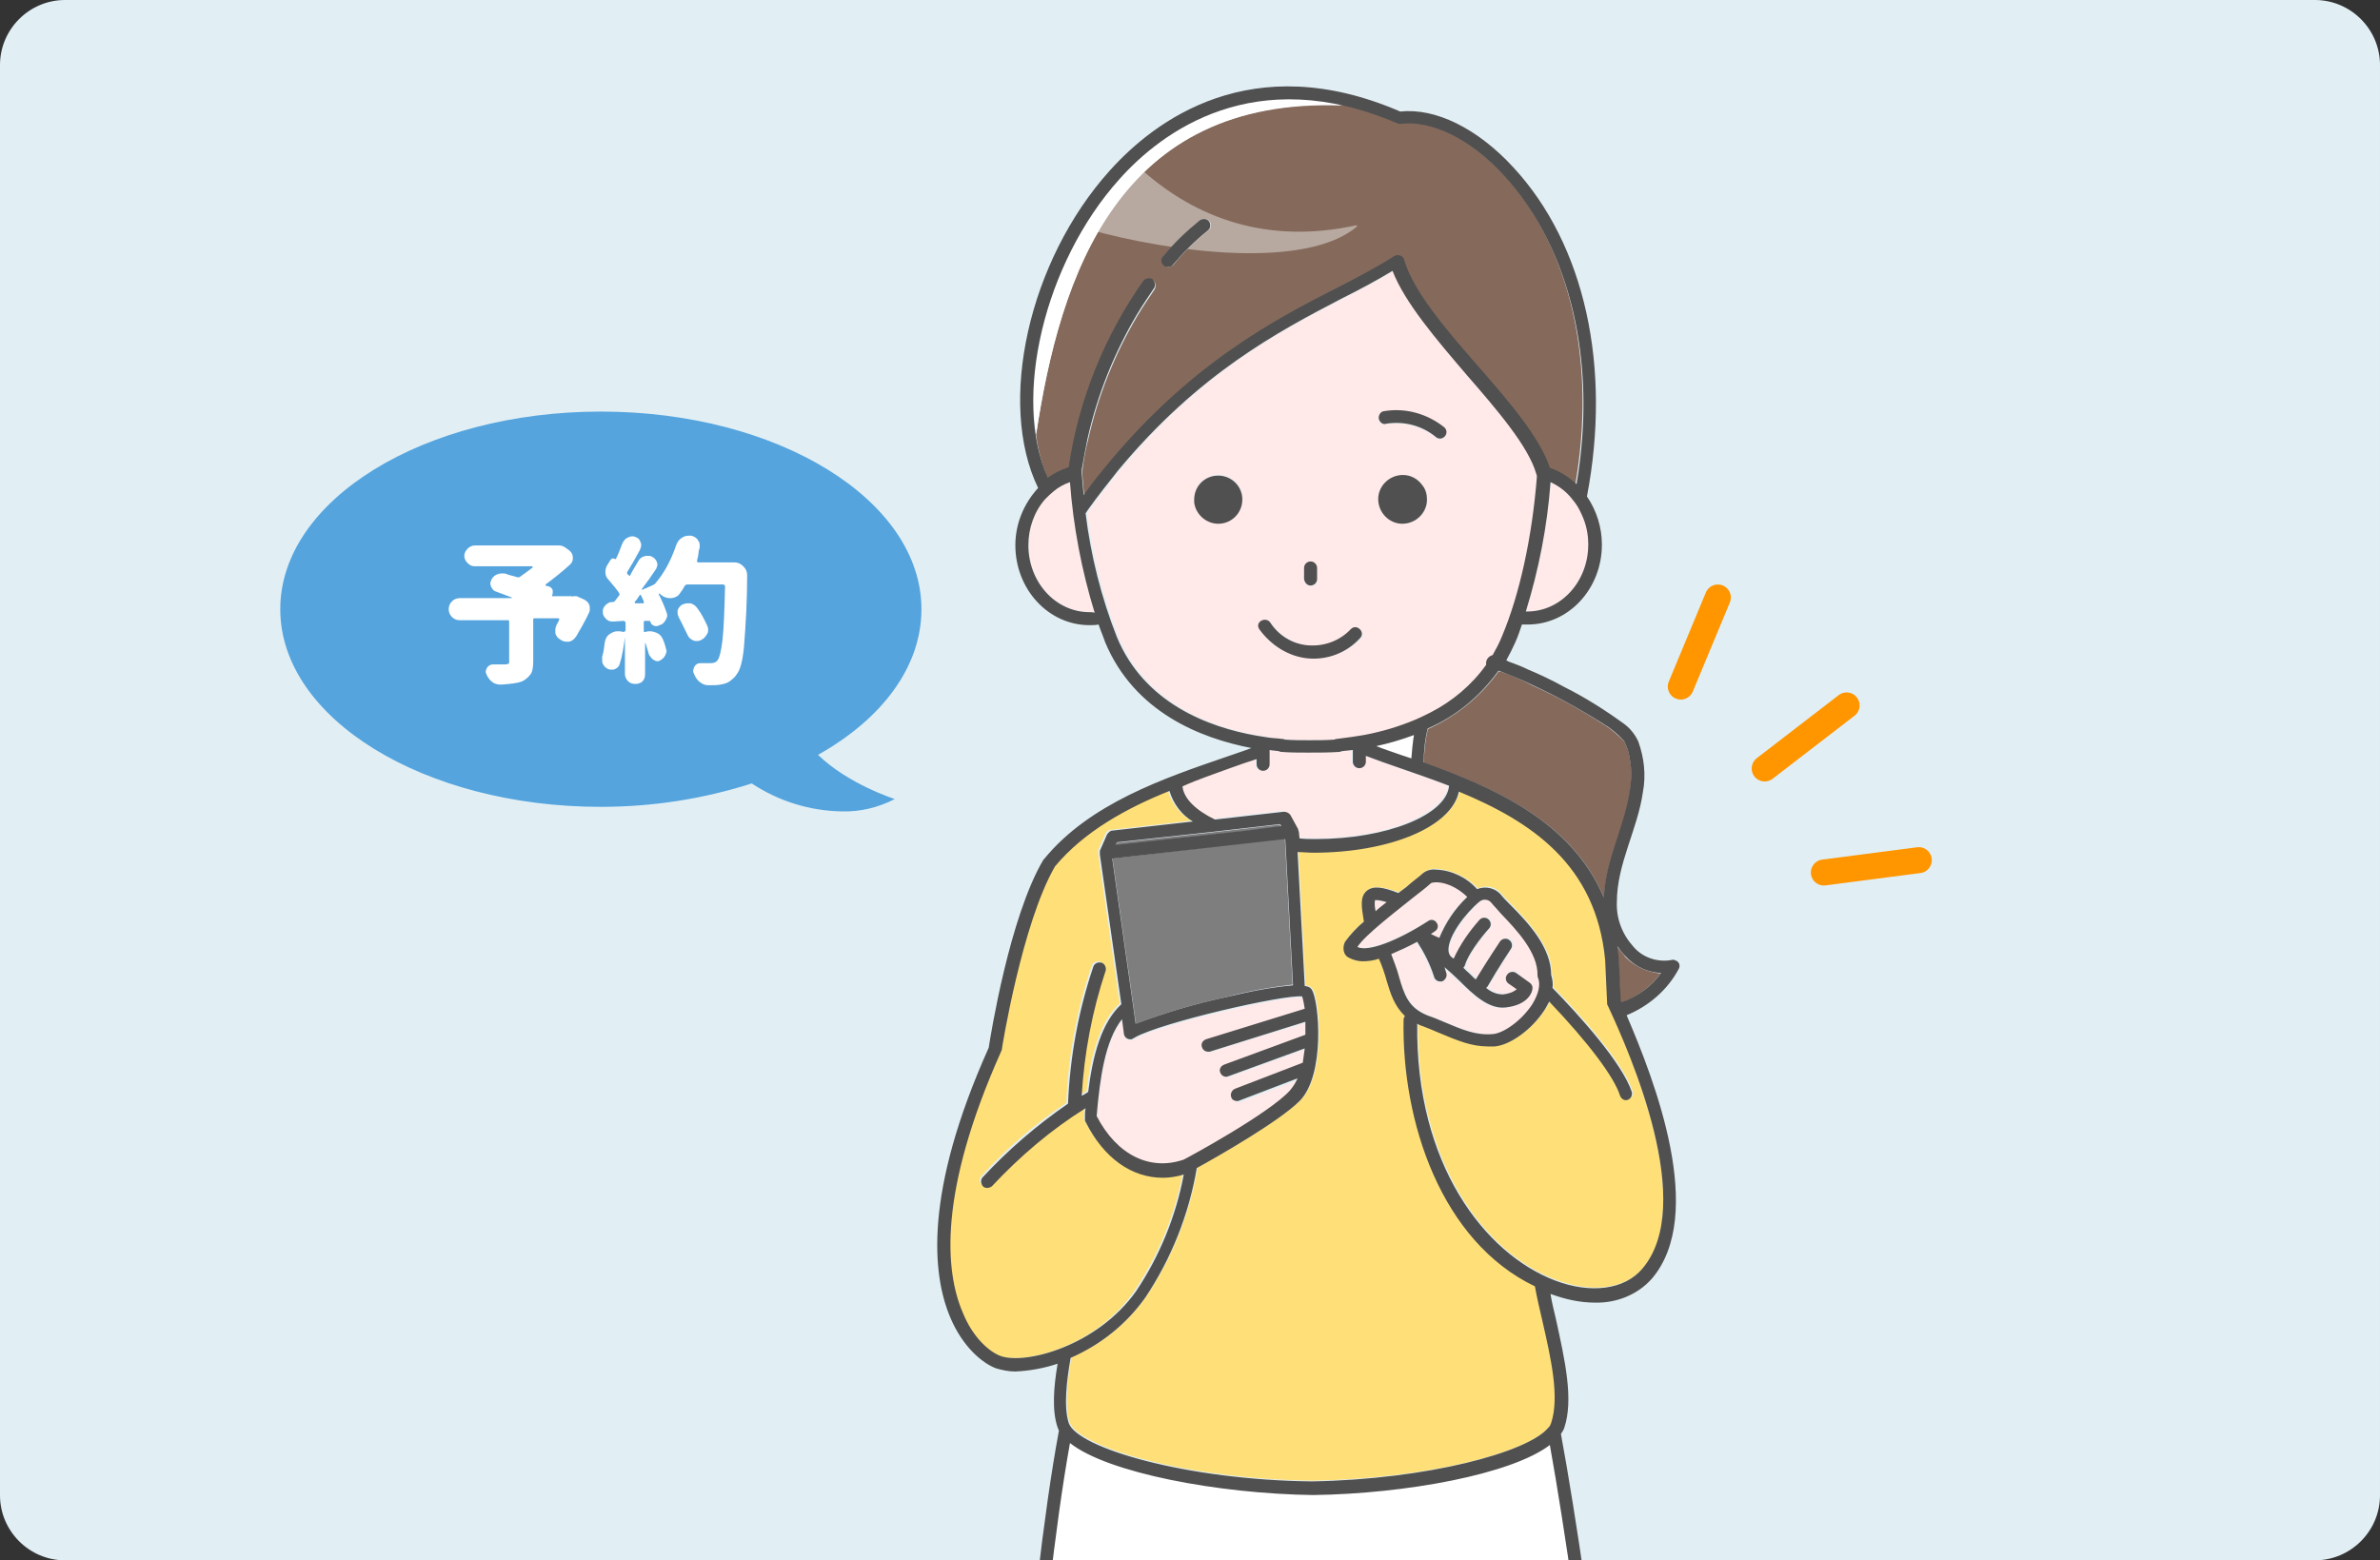 <?xml version="1.0" encoding="utf-8"?>
<!-- Generator: Adobe Illustrator 25.0.1, SVG Export Plug-In . SVG Version: 6.00 Build 0)  -->
<svg version="1.1" id="レイヤー_1" xmlns="http://www.w3.org/2000/svg" xmlns:xlink="http://www.w3.org/1999/xlink" x="0px"
	 y="0px" viewBox="0 0 366 240" style="enable-background:new 0 0 366 240;" xml:space="preserve">
<rect x="0" y="0" width="366" height="240" fill="#333333" stroke="none"/>
<style type="text/css">
	.st0{fill:#E1EFF5;}
	.st1{clip-path:url(#SVGID_2_);}
	.st2{fill:#56A4DD;}
	.st3{fill:none;stroke:#FF9600;stroke-width:4;stroke-linecap:round;stroke-miterlimit:10;}
	.st4{clip-path:url(#SVGID_4_);}
	.st5{fill:none;}
	.st6{fill:#856A5C;}
	.st7{fill:#FFFFFF;}
	.st8{fill:#FFE9E9;}
	.st9{fill:#FFE078;}
	.st10{fill:#7E7E7E;}
	.st11{opacity:0.42;}
	.st12{fill:#505050;}
	.st13{enable-background:new    ;}
</style>
<g id="グループ_1041" transform="translate(-295 -1539)">
	<g id="グループ_940" transform="translate(0 50)">
		<path id="長方形_1432" class="st0" d="M305,1489h346c5.5,0,10,4.5,10,10v220c0,5.5-4.5,10-10,10H305c-5.5,0-10-4.5-10-10v-220
			C295,1493.5,299.5,1489,305,1489z"/>
		<g>
			<defs>
				<path id="SVGID_1_" d="M305,1489h346c5.5,0,10,4.5,10,10v220c0,5.5-4.5,10-10,10H305c-5.5,0-10-4.5-10-10v-220
					C295,1493.5,299.5,1489,305,1489z"/>
			</defs>
			<clipPath id="SVGID_2_">
				<use xlink:href="#SVGID_1_"  style="overflow:visible;"/>
			</clipPath>
			<g id="マスクグループ_12" class="st1">
				<g id="グループ_910" transform="translate(292 1485.105)">
					<path id="合体_24" class="st2" d="M118.6,124.4c-7.5,2.4-15.3,3.6-23.2,3.6c-27.2,0-49.3-13.6-49.3-30.4s22.1-30.4,49.3-30.4
						s49.3,13.6,49.3,30.4c0,8.9-6.1,16.9-15.9,22.4c4.6,4.5,11.8,6.8,11.8,6.8c-2.5,1.3-5.4,2-8.2,1.9
						C127.4,128.6,122.7,127.1,118.6,124.4z"/>
					<g id="グループ_902" transform="translate(261.475 95.798)">
						<line id="線_193" class="st3" x1="12.9" y1="26.3" x2="25.5" y2="16.6"/>
						<line id="線_194" class="st3" x1="0" y1="13.7" x2="5.7" y2="0"/>
						<line id="線_195" class="st3" x1="22" y1="42.3" x2="36.6" y2="40.4"/>
					</g>
					<g id="グループ_909" transform="translate(0 3.895)">
						<g>
							<defs>
								<rect id="SVGID_3_" y="0" width="369.3" height="240"/>
							</defs>
							<clipPath id="SVGID_4_">
								<use xlink:href="#SVGID_3_"  style="overflow:visible;"/>
							</clipPath>
							<g id="グループ_908" class="st4">
								<g id="グループ_907" transform="translate(147.143 13.259)">
									<g id="グループ_905" transform="translate(1.937 1.981)">
										<g id="グループ_903" transform="translate(12.854)">
											<path id="パス_1532" class="st5" d="M25.7,18.7c-2.1,1.7-4,3.5-5.7,5.6c-0.3,0.4-0.3,1,0.1,1.4c0.4,0.3,1,0.3,1.4-0.1
												c1.6-1.9,3.4-3.7,5.4-5.3c0.4-0.3,0.5-0.9,0.2-1.4C26.8,18.5,26.1,18.4,25.7,18.7L25.7,18.7z"/>
											<path id="パス_1533" class="st6" d="M72.4,11.7c-5.2-5.6-11.1-8.6-16-8c-0.2,0-0.4,0-0.5-0.1c-2.7-1.2-5.4-2.1-8.3-2.7
												C13-0.4,4.1,27.1,0.4,51.6c0.3,2.4,0.9,4.7,1.9,6.9c1-0.7,2-1.3,3.2-1.6C7,46.4,11,36.6,17,28.1c0.3-0.4,0.9-0.5,1.4-0.2
												c0.4,0.3,0.5,0.9,0.2,1.4c-0.8,1.2-1.7,2.5-2.6,4c-3.5,5.9-6.1,12.4-7.6,19.1c-0.4,1.5-0.7,3.2-0.9,4.8l0,0.1
												c0,0,0,0.1,0,0.1c0,0.1,0,0.2,0,0.3c0.1,1.1,0.2,2.3,0.3,3.4c1-1.3,2-2.6,2.9-3.8c13-16.1,26.2-23,36.1-28.2
												c3.1-1.6,6.1-3.2,8.6-4.8c0.5-0.3,1.1-0.2,1.3,0.3c0.1,0.1,0.1,0.2,0.1,0.3c1.3,4.8,6.5,10.7,11.4,16.4
												c4.9,5.7,9.6,11.1,11,15.6c1.5,0.5,3,1.4,4.1,2.5C86.6,40.5,82.6,22.9,72.4,11.7z M26.9,20.2c-2,1.6-3.8,3.3-5.4,5.3
												c-0.4,0.4-1,0.4-1.4,0.1c-0.4-0.4-0.4-1-0.1-1.4c1.7-2.1,3.6-3.9,5.7-5.6c0.4-0.3,1-0.2,1.4,0.2
												C27.4,19.3,27.3,19.9,26.9,20.2L26.9,20.2L26.9,20.2z"/>
											<path id="パス_1534" class="st7" d="M47.6,1C30.3-3,18.8,6,13.2,12.3C3.5,23-1.4,39.3,0.4,51.6C4.1,27.1,13-0.4,47.6,1
												z"/>
										</g>
										<path id="パス_1535" class="st8" d="M39.4,144.8l15.2-4.7c-0.1-0.6-0.2-1.3-0.4-1.9c-2.9-0.3-21.6,4-25.7,6.3
											c-0.1,0-0.1,0-0.2,0.1c-0.1,0.1-0.3,0.1-0.4,0.2c0,0-0.1,0-0.1,0c-0.5,0-0.9-0.4-1-0.8l-0.3-2.3
											c-2.6,3.3-3.4,9.1-3.9,14.9c3.1,6,8.2,8.5,13.4,6.7c1-0.5,13-7.1,16.5-10.6c0.5-0.5,0.9-1.2,1.2-1.9l-8.9,3.4
											c-0.5,0.2-1.1-0.1-1.3-0.6c0,0,0,0,0,0c-0.2-0.5,0.1-1.1,0.6-1.3l10.4-4c0.1-0.7,0.2-1.4,0.3-2.2l-11.8,4.3
											c-0.5,0.2-1.1-0.1-1.2-0.6c-0.2-0.5,0.1-1.1,0.6-1.2l12.5-4.6c0-0.7,0-1.4,0-2L40,146.6c-0.1,0-0.2,0-0.3,0
											c-0.5,0-1-0.4-1-1C38.7,145.3,39,144.9,39.4,144.8L39.4,144.8z"/>
										<path id="パス_1536" class="st6" d="M85.1,88.2c-0.2-0.1-0.5-0.1-0.7-0.2c-2.8,3.9-6.5,6.9-10.9,8.9
											c-0.4,1.7-0.6,3.5-0.6,5.2c10.9,3.9,22.8,9,27.7,20.8c0.2-6,3.6-11.4,4.1-17.4c0.2-1.5,0.1-2.9-0.2-4.4
											c-0.1-0.7-0.4-1.4-0.7-2.1c0-0.1-0.1-0.1-0.1-0.2c-0.1-0.2,0,0-0.1-0.1c-1-1-2-1.9-3.2-2.6c-3.4-2.2-7-4.2-10.8-5.9
											C88.1,89.4,86.7,88.8,85.1,88.2z"/>
										<path id="パス_1537" class="st9" d="M28.5,183.1c3.6-5.4,6.1-11.5,7.3-17.9c-1,0.3-2.1,0.5-3.2,0.5
											c-4.7,0-9.1-3.1-11.9-8.6c-0.1-0.2-0.1-0.3-0.1-0.5c0-0.5,0.1-1.1,0.1-1.6c-5.3,3.4-10.1,7.4-14.4,12
											c-0.4,0.4-1,0.4-1.4,0c-0.4-0.4-0.4-0.9-0.1-1.3c3.9-4.3,8.3-8.1,13.1-11.3c0.3-7.2,1.6-14.3,3.9-21.1
											c0.2-0.5,0.7-0.8,1.3-0.6c0.5,0.2,0.7,0.7,0.6,1.2c-2.1,6.2-3.4,12.7-3.7,19.3c0.3-0.2,0.6-0.4,1-0.6
											c0.7-5.6,2-10.6,5.1-13.5l-3.3-23c0,0,0,0,0,0v0c0,0,0,0,0-0.1c0-0.1,0-0.2,0-0.3c0,0,0-0.1,0-0.1c0,0,0,0,0-0.1l1.1-2.5
											c0.1-0.3,0.4-0.5,0.8-0.6l12.4-1.4c-1.8-1.1-3.1-2.8-3.6-4.7C27.1,109,20.6,112.5,16,118c-5.1,8.8-8.2,28.1-8.2,28.3
											c0,0.1,0,0.2-0.1,0.2c-9.7,21.7-8.6,33.8-5.9,40.1c1.7,4,4.2,6.1,5.8,6.7l0,0C11.6,194.7,22.7,191.8,28.5,183.1z"/>
										<path id="パス_1538" class="st9" d="M101.3,139.3c-0.1-0.1-0.1-0.2-0.1-0.4c-0.1-2.4-0.2-4.7-0.3-6.6
											c-1.3-14.7-11.4-21.4-22.5-25.9c-1.1,5.4-10.6,9.4-22.4,9.4c-0.8,0-1.6,0-2.4-0.1l1.1,20.6c0.7,0.1,0.9,0.4,1.1,0.6
											c1.1,1.7,2.1,13.1-1.9,17.1c-3.1,3.1-12.5,8.5-15.8,10.3c-1.2,7.1-3.9,13.9-7.9,19.9c-2.9,4.1-6.8,7.3-11.5,9.3
											c0,0,0,0,0,0c-0.6,3.4-1.1,7.5-0.3,10c1.3,3.9,18.3,8.8,37.4,9c0,0,0,0,0,0c17.8-0.3,33.2-4.4,36.3-8.2
											c0,0,0.1-0.1,0.1-0.1c0.2-0.2,0.3-0.5,0.4-0.7c1.3-3.9,0-9.7-1.4-15.9c-0.4-1.7-0.8-3.4-1.1-5.1
											c-14.4-7-20.5-25.3-20.2-41c0-0.2,0.1-0.4,0.2-0.6c-1.6-1.5-2.2-3.4-2.8-5.4c-0.3-1.2-0.7-2.3-1.2-3.4
											c-0.8,0.2-1.7,0.4-2.5,0.4c-0.7,0-1.4-0.1-2-0.5c-0.4-0.2-0.8-0.6-0.9-1.1c-0.1-0.5-0.1-1,0.2-1.4
											c0.8-1.2,1.8-2.2,2.9-3.1c-0.4-2.4-0.6-3.8,0.4-4.7c1-0.8,2.5-0.5,4.9,0.3c0.4-0.3,0.8-0.6,1.2-0.9
											c1.1-0.8,2.1-1.7,2.3-1.9c0.6-0.6,1.5-0.9,2.3-0.8c2.4,0.2,4.7,1.3,6.3,3c1.3-0.6,2.8-0.2,3.7,0.9c0.4,0.5,0.9,1,1.5,1.6
											c2.6,2.7,6.2,6.5,6.2,10.7c0.2,0.6,0.3,1.3,0.2,2c4.1,4.2,10.7,11.5,12.2,16c0.2,0.5-0.1,1.1-0.6,1.2c0,0,0,0,0,0
											c-0.5,0.2-1.1-0.1-1.2-0.6c-1-2.9-4.9-8.2-10.9-14.5c-0.2,0.5-0.5,1-0.8,1.4c-1.9,2.9-5.2,5.3-7.6,5.5c-0.3,0-0.7,0-1,0
											c-2.6,0-4.7-0.9-7.8-2.2c-0.7-0.3-1.4-0.6-2.2-0.9c-0.3-0.1-0.6-0.3-0.9-0.4c-0.3,21.6,10.4,35.5,21.2,39.5
											c5.5,2.1,10.7,1.4,13.4-1.8C114.8,170.1,104.6,146.9,101.3,139.3z"/>
										<path id="パス_1539" class="st8" d="M76.6,105.6c-2.6-1-5.2-1.9-7.8-2.8c-1.7-0.6-3.4-1.2-5-1.8v0.9c0,0.5-0.4,1-1,1
											c-0.5,0-1-0.4-1-1c0,0,0,0,0,0v-1.8c-0.6,0.1-1.2,0.2-1.8,0.2c-0.1,0.1-0.2,0.1-0.4,0.1c-1.4,0.1-2.9,0.1-4.4,0.1h-0.5
											c-1.3,0-2.6,0-3.8-0.1c-0.1,0-0.3-0.1-0.4-0.1c-0.5,0-1-0.1-1.5-0.2v2.2c0,0.5-0.4,1-1,1c-0.5,0-1-0.4-1-1c0,0,0,0,0,0
											v-0.8c-1.3,0.5-2.7,0.9-4.1,1.4c-2.4,0.8-4.9,1.7-7.5,2.7c0.2,1.9,2.1,3.7,5,5.1l10.6-1.2c0.4,0,0.8,0.2,1,0.5l1.2,2.2v0
											v0c0,0,0,0,0,0.1c0,0.1,0.1,0.2,0.1,0.3c0,0,0,0,0,0s0,0,0,0l0.1,1c0.8,0,1.7,0.1,2.5,0.1C66.9,113.8,76.1,110,76.6,105.6
											z"/>
										<path id="パス_1540" class="st8" d="M73.5,140.9c0.8,0.3,1.6,0.6,2.3,0.9c3.3,1.4,5.2,2.2,7.8,2c1.6-0.1,4.4-2,6.1-4.6
											c1-1.5,1.3-2.9,0.9-4c0-0.1-0.1-0.2-0.1-0.4c0.1-3.5-3.2-7-5.6-9.5c-0.6-0.6-1.1-1.2-1.5-1.7c-0.4-0.5-1.2-0.6-1.8-0.2
											c-2.2,1.9-4.7,5.4-4.8,7.4c0,0.4,0.1,0.8,0.4,1.1c0.1,0.1,0.2,0.2,0.4,0.3c1-2.2,2.4-4.2,4-6c0.4-0.4,1-0.4,1.4-0.1
											c0.4,0.4,0.4,1,0.1,1.4c0,0,0,0,0,0c0,0-3,3.3-3.7,5.7c0,0.1-0.1,0.2-0.2,0.3l0.5,0.5c0.4,0.4,0.9,0.9,1.4,1.3
											c1.6-2.9,3.6-5.8,3.7-5.8c0.3-0.4,0.9-0.6,1.4-0.3s0.6,0.9,0.3,1.4l0,0c0,0-2,3-3.6,5.8c-0.1,0.1-0.1,0.1-0.2,0.2
											c0.7,0.7,1.7,1,2.6,1c0.8,0,1.5-0.3,2.1-0.8l-1.3-0.9c-0.4-0.3-0.5-0.9-0.2-1.4c0.3-0.4,0.9-0.5,1.3-0.2L89,136
											c0.3,0.2,0.5,0.6,0.4,1c-0.1,0.2-0.6,2.4-4.1,2.8c-2.6,0.3-5-2.1-7.1-4.1c-0.7-0.7-1.5-1.4-2.3-2.1c0.1,0.3,0.2,0.7,0.3,1
											c0.1,0.5-0.1,1.1-0.7,1.2c-0.1,0-0.2,0-0.3,0c-0.4,0-0.8-0.3-0.9-0.7c-0.6-1.9-1.5-3.7-2.6-5.4c-1.2,0.7-2.5,1.3-3.9,1.8
											c0.5,1.1,0.9,2.3,1.2,3.5C70,137.7,70.6,139.7,73.5,140.9z"/>
										<path id="パス_1541" class="st7" d="M74.9,131.1c0-0.1,0-0.1,0-0.1l-0.1,0C74.8,131,74.9,131.1,74.9,131.1z"/>
										<path id="パス_1542" class="st7" d="M71,101.4c0-1.2,0.2-2.4,0.4-3.6c-1.9,0.7-3.9,1.3-5.9,1.7c1.3,0.5,2.6,0.9,3.9,1.4
											L71,101.4z"/>
										<path id="パス_1543" class="st8" d="M65.4,123.3c-0.1,0.6-0.1,1.1,0.1,1.7c0.6-0.5,1.1-0.9,1.7-1.4
											C65.8,123.1,65.5,123.2,65.4,123.3z"/>
										<path id="パス_1544" class="st8" d="M62.6,130.4c1.5,0.7,6.1-0.9,10.9-4c0.5-0.3,1.1-0.2,1.3,0.3
											c0.3,0.5,0.2,1.1-0.3,1.3l0,0c-0.2,0.1-0.4,0.2-0.6,0.4c0.4,0.2,0.9,0.4,1.3,0.6c1-2.4,2.4-4.6,4.3-6.3
											c-2.6-2.5-5.2-2.5-5.6-2.1c-0.8,0.7-1.7,1.4-2.6,2.1C68.7,124.8,63.8,128.6,62.6,130.4z"/>
										<path id="パス_1545" class="st6" d="M102.6,130.4c0.1,0.6,0.1,1.2,0.2,1.7c0.1,2,0.2,4.2,0.3,6.6l0.1,0.3
											c2.4-0.8,4.5-2.4,6.1-4.5c-2-0.2-4-1.1-5.4-2.5C103.5,131.4,103,130.9,102.6,130.4z"/>
										<path id="パス_1546" class="st7" d="M55.9,214.5C55.9,214.5,55.9,214.5,55.9,214.5L55.9,214.5
											c-14.7-0.1-31.7-3.3-37.5-8c-4.7,26.1-8,75.3-9.6,101.4h96.8c-2.9-26-8.6-75-13.4-101.2C86.4,211.3,70.3,214.3,55.9,214.5
											z"/>
										<path id="パス_1547" class="st10" d="M28.6,142.2c4.6-1.7,9.2-3.1,14-4.1c3.3-0.9,6.7-1.5,10.1-1.9l-1.1-20.8l-0.1-1.7
											l-6.2,0.7L25,116.8L28.6,142.2z"/>
										<path id="パス_1548" class="st10" d="M50.9,111.9l-0.2-0.3l-6.1,0.7l-4.4,0.5l-14.6,1.6l-0.2,0.4l15.5-1.7l4.6-0.5
											L50.9,111.9z"/>
										<path id="パス_1549" class="st8" d="M21.5,78.9c0.3,0,0.5,0,0.8,0c-2-6.5-3.3-13.3-3.8-20.1c-0.9,0.3-1.7,0.8-2.5,1.4
											c-0.5,0.4-0.9,0.8-1.3,1.2c-1.7,2-2.6,4.5-2.6,7.1C12.1,74.3,16.3,78.9,21.5,78.9z"/>
										<path id="パス_1550" class="st8" d="M95.8,61.6c-0.9-1.1-2.1-2.1-3.4-2.7c-0.5,6.8-1.8,13.4-3.8,19.9c0.1,0,0.2,0,0.2,0
											c5.2,0,9.4-4.6,9.4-10.3c0-1.6-0.3-3.2-1-4.6C96.9,63,96.4,62.2,95.8,61.6z"/>
										<path id="パス_1551" class="st8" d="M83.7,85.5c0.5-0.9,1-1.8,1.4-2.8c2.7-6.6,4.7-15.6,5.4-24.6l0,0v0
											c0-0.2-0.1-0.4-0.1-0.5c-1.3-4.3-6.1-9.8-10.7-15.2c-4.7-5.4-9.6-11-11.4-16c-2.3,1.4-4.9,2.8-7.7,4.2
											c-10,5.2-22.2,11.6-34.5,26.5c-1.5,1.9-3.1,3.9-4.6,6c-0.1,0.2-0.3,0.4-0.4,0.6c0.8,6.5,2.4,12.9,4.8,19
											c4.2,10.2,14.1,13.9,21.5,15.2c0.7,0.1,1.3,0.2,1.9,0.3c0.7,0.1,1.4,0.2,2,0.2c0.1,0,0.3,0,0.4,0.1
											c1.3,0.1,2.5,0.1,3.8,0.1c1.3,0,2.6,0,3.9-0.1c0.1-0.1,0.2-0.1,0.3-0.1c0.7-0.1,1.5-0.2,2.3-0.3c0.6-0.1,1.3-0.2,1.9-0.3
											c2.8-0.5,5.4-1.3,8-2.4c0.8-0.3,1.6-0.7,2.3-1.1c3.4-1.7,6.3-4.2,8.5-7.3c0,0,0,0,0,0C82.6,86.3,83,85.7,83.7,85.5z
											 M66.6,48.1c3.3-0.5,6.8,0.4,9.4,2.5c0.4,0.4,0.4,1,0,1.4c-0.4,0.4-1,0.4-1.4,0c-2.1-1.7-4.8-2.4-7.5-2
											c-0.5,0.1-1-0.2-1.2-0.7C65.8,48.7,66.1,48.2,66.6,48.1z M41.3,65.3c-1.9,0-3.5-1.5-3.7-3.4c0-0.1,0-0.2,0-0.4
											c0-2.1,1.7-3.7,3.7-3.7c2,0,3.6,1.6,3.7,3.5c0,0.1,0,0.1,0,0.2C45,63.6,43.3,65.3,41.3,65.3z M56.5,72.2v1.7
											c0,0.5-0.4,1-1,1c-0.5,0-1-0.4-1-1v-1.7c0-0.5,0.4-1,1-1C56,71.2,56.5,71.6,56.5,72.2C56.5,72.2,56.5,72.2,56.5,72.2z
											 M55,86c-3-0.3-5.6-2-7.3-4.4c-0.7-1,1-2,1.7-1c1.3,2,3.5,3.2,5.8,3.5c2.5,0.2,4.9-0.7,6.6-2.5c0.9-0.9,2.2,0.5,1.4,1.4
											C61,85.2,58,86.3,55,86z M69.7,65.3c-2.1,0-3.7-1.7-3.7-3.7v0c0-2.1,1.7-3.7,3.7-3.7c2.1,0,3.7,1.7,3.7,3.7
											C73.4,63.6,71.8,65.3,69.7,65.3C69.7,65.3,69.7,65.3,69.7,65.3L69.7,65.3z"/>
										<g id="グループ_904" transform="translate(20.873 11.12)" class="st11">
											<path id="パス_1552" class="st7" d="M8.9,0C17,7.1,27.8,11.3,41.6,8.3c0.1,0,0.2,0.1,0.1,0.2C34,15,13.9,12.7,0,8.8
												c0.7-2.9,4.1-3.5,5.2-6L8.9,0z"/>
										</g>
									</g>
									<g id="グループ_906">
										<path id="パス_1553" class="st12" d="M35.5,27.8c0.3,0,0.6-0.1,0.7-0.3c1.6-1.9,3.4-3.7,5.4-5.3
											c0.4-0.3,0.5-0.9,0.2-1.4c-0.3-0.4-0.9-0.5-1.4-0.2c-2.1,1.7-4,3.5-5.7,5.6c-0.4,0.4-0.3,1,0.1,1.4
											C35,27.8,35.3,27.8,35.5,27.8L35.5,27.8z"/>
										<path id="パス_1554" class="st12" d="M56.9,88c3,0.3,6-0.8,8.1-3.1c0.9-0.9-0.5-2.3-1.4-1.4c-1.7,1.8-4.1,2.7-6.6,2.5
											c-2.4-0.2-4.5-1.5-5.8-3.5c-0.7-1-2.4-0.1-1.7,1C51.3,86,54,87.7,56.9,88z"/>
										<path id="パス_1555" class="st12" d="M43.2,67.3c2.1,0,3.7-1.7,3.7-3.7c0,0,0,0,0,0c0-0.1,0-0.1,0-0.2
											c-0.1-2.1-1.9-3.6-3.9-3.5c-2,0.1-3.5,1.7-3.5,3.7c0,0.1,0,0.2,0,0.4C39.7,65.8,41.3,67.3,43.2,67.3z"/>
										<path id="パス_1556" class="st12" d="M71.6,59.8c-2.1,0-3.8,1.7-3.8,3.7c0,2.1,1.7,3.8,3.7,3.8c2.1,0,3.8-1.7,3.8-3.7
											c0-0.8-0.2-1.6-0.7-2.2C73.9,60.4,72.8,59.8,71.6,59.8z"/>
										<path id="パス_1557" class="st12" d="M57.4,76.8c0.5,0,1-0.4,1-1c0,0,0,0,0,0v-1.7c0-0.5-0.4-1-1-1c-0.5,0-1,0.4-1,1
											c0,0,0,0,0,0v1.7C56.5,76.4,56.9,76.8,57.4,76.8z"/>
										<path id="パス_1558" class="st12" d="M69.1,51.9c2.7-0.4,5.4,0.3,7.5,2c0.4,0.4,1,0.4,1.4,0c0.4-0.4,0.4-1,0-1.4
											c-2.6-2.1-6-3.1-9.4-2.5c-0.5,0.1-0.8,0.7-0.7,1.2C68.1,51.8,68.6,52.1,69.1,51.9z"/>
										<path id="パス_1559" class="st12" d="M114,135.8c0.3-0.5,0.1-1.1-0.4-1.3c-0.2-0.1-0.5-0.2-0.7-0.1
											c-2.2,0.4-4.5-0.4-5.9-2.1c-1.7-1.9-2.6-4.3-2.5-6.8c0-5.9,3.2-11.2,4-16.9c0.5-2.6,0.2-5.3-0.7-7.8
											c-0.5-1.1-1.3-2.1-2.3-2.8c-2.9-2.1-5.9-4-9.1-5.6c-1.8-1-3.7-1.9-5.6-2.7c-0.8-0.4-1.6-0.7-2.4-1
											c-0.3-0.1-0.6-0.2-0.9-0.4l0,0c0.5-0.9,1-1.9,1.4-2.8c0.4-0.9,0.7-1.8,1-2.7c0.3,0,0.6,0,0.9,0c6.3,0,11.4-5.5,11.4-12.3
											c0-2.6-0.8-5.2-2.3-7.4c3.8-19.9-0.3-38.7-11.3-50.6c-5.5-6-12-9.2-17.4-8.6C48.3-6,33.4,5.3,26.5,13
											c-12.5,13.9-17.3,35.8-11,48.8c-2.2,2.4-3.5,5.5-3.5,8.8c0,6.8,5.1,12.3,11.4,12.3c0.5,0,0.9,0,1.4-0.1
											c0.3,0.9,0.7,1.8,1,2.7c4.5,10.8,14.7,14.8,22.5,16.3c-1.3,0.5-2.6,0.9-4,1.4c-9.3,3.2-20.9,7.1-27.9,15.7
											c0,0-0.1,0.1-0.1,0.1c-5.2,8.8-8.1,27-8.4,28.9c-10,22.3-8.7,34.9-5.9,41.5c1.9,4.5,4.9,7,7,7.8l0,0c1,0.3,2,0.5,3,0.5
											c2.2-0.1,4.4-0.5,6.5-1.2c-0.6,3.5-0.9,7.2,0,9.8c0.1,0.2,0.1,0.3,0.2,0.5c0,0,0,0,0,0c-4.8,25.8-8.3,76.7-9.9,103.3h2
											c1.6-26.1,4.9-75.3,9.6-101.4c5.8,4.6,22.8,7.8,37.4,8h0c0,0,0,0,0,0c14.3-0.2,30.5-3.2,36.4-7.7
											c4.7,26.2,10.5,75.2,13.4,101.2h2c-2.9-26.4-8.9-76.9-13.7-102.9c0.2-0.3,0.4-0.6,0.5-0.9c1.5-4.4,0.1-10.5-1.3-16.9
											c-0.3-1.2-0.6-2.5-0.8-3.7l0.1,0c2.2,0.8,4.4,1.3,6.7,1.3c3.3,0.1,6.6-1.2,8.8-3.7c8.4-9.9,0.4-30.5-3.9-40.5
											C109.4,141.5,112.3,139,114,135.8z M87.1,90.2c1.5,0.6,3,1.2,4.4,1.9c3.7,1.7,7.3,3.7,10.8,5.9c1.2,0.7,2.3,1.6,3.2,2.6
											c0.1,0.1,0-0.1,0.1,0.1c0,0.1,0.1,0.1,0.1,0.2c0.3,0.7,0.6,1.4,0.7,2.1c0.3,1.4,0.4,2.9,0.2,4.4c-0.6,6-3.9,11.4-4.1,17.4
											c-5-11.8-16.9-16.9-27.7-20.8c0-1.8,0.2-3.5,0.6-5.2c4.4-1.9,8.1-5,10.9-8.9C86.6,90,86.8,90.1,87.1,90.2L87.1,90.2z
											 M23.4,80.9c-5.2,0-9.4-4.6-9.4-10.3c0-2.6,0.9-5.2,2.6-7.1c0.4-0.4,0.8-0.8,1.3-1.2c0.7-0.6,1.6-1.1,2.5-1.4
											c0.5,6.8,1.8,13.6,3.8,20.1C23.9,80.9,23.7,80.9,23.4,80.9z M90.5,80.8c2-6.5,3.3-13.1,3.8-19.9c1.3,0.6,2.5,1.5,3.4,2.7
											c0.6,0.7,1,1.4,1.4,2.3c0.7,1.5,1,3,1,4.6c0,5.7-4.2,10.3-9.4,10.3C90.7,80.8,90.6,80.8,90.5,80.8L90.5,80.8z M22.8,65.7
											c0.1-0.2,0.3-0.4,0.4-0.6c1.5-2.1,3.1-4.1,4.6-6c12.4-14.9,24.5-21.3,34.5-26.5c2.8-1.4,5.4-2.8,7.7-4.2
											c1.9,4.9,6.7,10.5,11.4,16c4.7,5.4,9.5,11,10.7,15.2c0.1,0.2,0.1,0.4,0.1,0.5v0l0,0c-0.7,9-2.6,18-5.4,24.6
											c-0.4,1-0.9,1.9-1.4,2.8c-0.7,0.2-1.1,0.8-1,1.5c0,0,0,0,0,0c-2.2,3.1-5.2,5.6-8.5,7.3c-0.8,0.4-1.6,0.8-2.3,1.1
											c-2.6,1.1-5.3,1.9-8,2.4c-0.7,0.1-1.3,0.2-1.9,0.3c-0.8,0.1-1.6,0.2-2.3,0.3c-0.1,0-0.2,0-0.3,0.1
											c-1.3,0.1-2.6,0.1-3.9,0.1c-1.3,0-2.6,0-3.8-0.1c-0.1-0.1-0.2-0.1-0.4-0.1c-0.6-0.1-1.3-0.1-2-0.2
											c-0.6-0.1-1.3-0.2-1.9-0.3c-7.4-1.3-17.3-5-21.5-15.2C25.2,78.6,23.6,72.2,22.8,65.7z M73.3,99.8
											c-0.2,1.2-0.3,2.4-0.4,3.6l-1.5-0.5c-1.4-0.5-2.7-0.9-3.9-1.4C69.4,101.1,71.4,100.5,73.3,99.8z M28,14.3
											c6.5-7.3,20.8-18,42.7-8.6c0.2,0.1,0.3,0.1,0.5,0.1c4.8-0.6,10.8,2.3,16,8c10.2,11.2,14.3,28.7,11.1,47.4
											c-1.2-1.1-2.6-2-4.1-2.5c-1.5-4.6-6.1-10-11-15.6c-5-5.7-10.1-11.7-11.4-16.4c-0.1-0.5-0.7-0.8-1.2-0.7
											c-0.1,0-0.2,0.1-0.3,0.1c-2.5,1.6-5.5,3.2-8.6,4.8C51.6,36,38.4,43,25.4,59.1c-1,1.2-2,2.5-2.9,3.8
											c-0.1-1.1-0.2-2.3-0.3-3.4c0-0.1,0-0.2,0-0.3c0,0,0-0.1,0-0.1l0-0.1c0.3-1.7,0.6-3.3,0.9-4.8c1.5-6.7,4.1-13.2,7.6-19.1
											c0.9-1.5,1.8-2.8,2.6-4c0.3-0.4,0.2-1-0.2-1.4c-0.4-0.3-1-0.2-1.4,0.2c-6,8.5-10,18.4-11.5,28.7c-1.2,0.4-2.2,0.9-3.2,1.6
											C11.5,48.1,16.4,27.2,28,14.3z M45,104.9c1.4-0.5,2.8-1,4.1-1.4v0.8c0,0.5,0.4,1,1,1c0.5,0,1-0.4,1-1c0,0,0,0,0,0v-2.2
											c0.5,0.1,1,0.1,1.5,0.2c0.1,0.1,0.3,0.1,0.4,0.1c1.3,0.1,2.6,0.1,3.8,0.1h0.5c1.5,0,2.9,0,4.4-0.1c0.1,0,0.3,0,0.4-0.1
											c0.6-0.1,1.1-0.1,1.8-0.2v1.8c0,0.5,0.4,1,1,1c0.5,0,1-0.4,1-1c0,0,0,0,0,0V103c1.6,0.6,3.2,1.2,5,1.8
											c2.6,0.9,5.2,1.8,7.8,2.8c-0.4,4.5-9.6,8.2-20.5,8.2c-0.9,0-1.7,0-2.5-0.1l-0.1-1c0,0,0,0,0,0s0,0,0,0
											c0-0.1-0.1-0.2-0.1-0.3c0,0,0,0,0-0.1v0v0l-1.2-2.2c-0.2-0.3-0.6-0.5-1-0.5l-10.6,1.2c-2.9-1.4-4.8-3.2-5-5.1
											C40.1,106.6,42.6,105.8,45,104.9L45,104.9z M37.9,165.1c-5.2,1.8-10.3-0.7-13.4-6.7c0.5-5.9,1.3-11.6,3.9-14.9l0.3,2.3
											c0.1,0.5,0.5,0.8,1,0.8c0,0,0.1,0,0.1,0c0.1,0,0.3-0.1,0.4-0.2c0.1,0,0.1,0,0.2-0.1c4.1-2.3,22.8-6.6,25.7-6.3
											c0.2,0.6,0.3,1.3,0.4,1.9l-15.2,4.7c-0.5,0.2-0.8,0.7-0.6,1.2c0.1,0.4,0.5,0.7,0.9,0.7c0.1,0,0.2,0,0.3,0l14.7-4.6
											c0,0.6,0,1.3,0,2l-12.5,4.6c-0.5,0.2-0.8,0.7-0.6,1.2c0.2,0.5,0.7,0.8,1.2,0.6l11.8-4.3c-0.1,0.7-0.2,1.5-0.3,2.2l-10.4,4
											c-0.5,0.2-0.8,0.8-0.6,1.3c0.1,0.4,0.5,0.6,0.9,0.6c0.1,0,0.2,0,0.4-0.1l8.9-3.4c-0.3,0.7-0.7,1.3-1.2,1.9
											C51,158,38.9,164.6,37.9,165.1L37.9,165.1z M44.5,140.1c-4.8,1-9.4,2.4-14,4.1l-3.6-25.4l20.4-2.3l6.2-0.7l0.1,1.7
											l1.1,20.8C51.2,138.6,47.8,139.3,44.5,140.1L44.5,140.1z M47.5,114.5l-4.6,0.5l-15.5,1.7l0.2-0.4l14.6-1.6l4.4-0.5
											l6.1-0.7l0.2,0.3L47.5,114.5z M9.7,195.3L9.7,195.3c-1.6-0.6-4.2-2.7-5.8-6.7c-2.7-6.3-3.8-18.4,5.9-40.1
											c0-0.1,0.1-0.2,0.1-0.2c0-0.2,3.1-19.5,8.2-28.3c4.5-5.4,11.1-9,17.6-11.6c0.6,2,1.9,3.7,3.6,4.7l-12.4,1.4
											c-0.3,0-0.6,0.3-0.8,0.6l-1.1,2.5c0,0,0,0,0,0.1c0,0,0,0.1,0,0.1c0,0.1,0,0.2,0,0.3c0,0,0,0,0,0.1v0c0,0,0,0,0,0l3.3,23
											c-3.1,2.9-4.4,7.9-5.1,13.5c-0.3,0.2-0.6,0.4-1,0.6c0.4-6.6,1.6-13,3.7-19.3c0.1-0.5-0.2-1.1-0.7-1.2
											c-0.5-0.1-1,0.1-1.2,0.6c-2.3,6.8-3.6,13.9-3.9,21.1c-4.8,3.3-9.2,7.1-13.1,11.3c-0.4,0.4-0.3,1,0,1.4
											c0.4,0.4,1,0.3,1.4,0c0,0,0,0,0,0c4.3-4.6,9.1-8.7,14.4-12c-0.1,0.5-0.1,1.1-0.1,1.6c0,0.2,0,0.4,0.1,0.5
											c2.8,5.6,7.1,8.6,11.9,8.6c1.1,0,2.2-0.2,3.2-0.5c-1.2,6.4-3.7,12.5-7.3,17.9C24.6,193.8,13.5,196.7,9.7,195.3z
											 M108.4,181.9c-2.7,3.2-7.9,3.9-13.4,1.8c-10.8-4.1-21.5-17.9-21.2-39.5c0.3,0.2,0.6,0.3,0.9,0.4c0.8,0.3,1.5,0.6,2.2,0.9
											c3.1,1.3,5.2,2.2,7.8,2.2c0.3,0,0.6,0,1,0c2.4-0.2,5.7-2.6,7.6-5.5c0.3-0.4,0.5-0.9,0.8-1.4c6,6.3,10,11.6,10.9,14.5
											c0.2,0.5,0.7,0.8,1.2,0.6c0.5-0.2,0.7-0.7,0.6-1.2c-1.5-4.5-8.1-11.8-12.2-16c0.1-0.7,0-1.3-0.2-2c0-4.2-3.5-8-6.2-10.7
											c-0.6-0.6-1.1-1.1-1.5-1.6c-0.9-1.1-2.4-1.4-3.7-0.9c-1.6-1.8-3.9-2.9-6.3-3c-0.9-0.1-1.7,0.2-2.3,0.8
											c-0.2,0.2-1.3,1-2.3,1.9c-0.4,0.3-0.8,0.6-1.2,0.9c-2.3-0.9-3.9-1.2-4.9-0.3c-1,0.9-0.8,2.3-0.4,4.7
											c-1.1,0.9-2.1,2-2.9,3.1c-0.2,0.4-0.3,0.9-0.2,1.4c0.1,0.5,0.4,0.9,0.9,1.1c0.6,0.3,1.3,0.5,2,0.5c0.8,0,1.7-0.1,2.5-0.4
											c0.5,1.1,0.9,2.3,1.2,3.4c0.6,2,1.2,3.9,2.8,5.4c-0.1,0.2-0.2,0.4-0.2,0.6c-0.3,15.7,5.8,34.1,20.2,41
											c0.3,1.7,0.7,3.4,1.1,5.1c1.4,6.1,2.7,11.9,1.4,15.9c-0.1,0.3-0.2,0.5-0.4,0.7c0,0-0.1,0.1-0.1,0.1
											c-3.1,3.7-18.5,7.9-36.3,8.2c0,0,0,0,0,0c-19.1-0.2-36.1-5.1-37.4-9c-0.8-2.5-0.3-6.6,0.3-10c0,0,0,0,0,0
											c4.6-2,8.6-5.2,11.5-9.3c4-6,6.7-12.8,7.9-19.9c3.3-1.8,12.7-7.2,15.8-10.3c4-4,3-15.4,1.9-17.1c-0.1-0.2-0.3-0.5-1.1-0.6
											l-1.1-20.6c0.8,0,1.6,0.1,2.4,0.1c11.8,0,21.3-4,22.4-9.4c11.1,4.6,21.1,11.2,22.5,25.9c0.1,2,0.2,4.2,0.3,6.6
											c0,0.1,0,0.3,0.1,0.4C106.6,148.9,116.8,172.1,108.4,181.9L108.4,181.9z M67.3,125.2c0.1,0,0.5-0.1,1.8,0.3
											c-0.6,0.5-1.2,0.9-1.7,1.4C67.3,126.4,67.2,125.8,67.3,125.2L67.3,125.2z M73.3,124.7c0.9-0.7,1.7-1.3,2.6-2.1
											c0.4-0.3,3-0.4,5.6,2.1c-1.9,1.8-3.3,3.9-4.3,6.3c-0.5-0.2-0.9-0.4-1.3-0.6c0.2-0.1,0.4-0.3,0.6-0.4
											c0.5-0.3,0.6-0.9,0.3-1.3c-0.3-0.5-0.9-0.6-1.3-0.3c-4.8,3.1-9.3,4.8-10.9,4C65.7,130.6,70.7,126.8,73.3,124.7L73.3,124.7
											z M76.8,132.9c0,0.1,0,0.1,0,0.1C76.8,133,76.8,133,76.8,132.9L76.8,132.9z M73.8,131.6c1.1,1.7,2,3.5,2.6,5.4
											c0.1,0.4,0.5,0.7,0.9,0.7c0.1,0,0.2,0,0.3,0c0.5-0.2,0.8-0.7,0.7-1.2c-0.1-0.3-0.2-0.7-0.3-1c0.8,0.7,1.6,1.4,2.3,2.1
											c2.1,2.1,4.5,4.4,7.1,4.1c3.6-0.4,4.1-2.5,4.1-2.8c0.1-0.4-0.1-0.8-0.4-1l-2.1-1.5c-0.4-0.3-1.1-0.2-1.4,0.3
											c-0.3,0.4-0.2,1,0.2,1.3l1.3,0.9c-0.6,0.5-1.3,0.7-2.1,0.8c-1,0-1.9-0.4-2.6-1c0.1-0.1,0.1-0.1,0.2-0.2
											c1.6-2.8,3.6-5.8,3.6-5.8c0.3-0.4,0.2-1.1-0.3-1.4c-0.4-0.3-1.1-0.2-1.4,0.3l0,0c0,0-2,3-3.7,5.8
											c-0.5-0.4-0.9-0.9-1.4-1.3l-0.5-0.5c0.1-0.1,0.1-0.2,0.2-0.3c0.7-2.4,3.7-5.7,3.7-5.7c0.4-0.4,0.4-1,0-1.4
											c-0.4-0.4-1-0.4-1.4,0c0,0,0,0,0,0c-1.6,1.8-3,3.8-4,6c-0.1-0.1-0.3-0.2-0.4-0.3c-0.3-0.3-0.4-0.7-0.4-1.1
											c0-2.1,2.6-5.6,4.8-7.4c0.5-0.4,1.3-0.4,1.8,0.2c0.4,0.5,1,1.1,1.5,1.7c2.4,2.5,5.7,6,5.6,9.5c0,0.1,0,0.2,0.1,0.4
											c0.4,1.1,0,2.5-0.9,4c-1.7,2.6-4.5,4.5-6.1,4.6c-2.6,0.2-4.5-0.6-7.8-2c-0.7-0.3-1.4-0.6-2.3-0.9
											c-2.9-1.2-3.5-3.2-4.3-5.9c-0.3-1.2-0.8-2.4-1.2-3.5C71.2,132.9,72.5,132.3,73.8,131.6L73.8,131.6z M105.2,140.9l-0.1-0.3
											c-0.1-2.4-0.2-4.6-0.3-6.6c-0.1-0.6-0.1-1.2-0.2-1.7c0.4,0.6,0.8,1.1,1.3,1.6c1.4,1.5,3.3,2.4,5.4,2.5
											C109.8,138.5,107.6,140.1,105.2,140.9L105.2,140.9z"/>
									</g>
								</g>
							</g>
						</g>
					</g>
				</g>
			</g>
		</g>
		<g class="st13">
			<path class="st7" d="M382.9,1580.8c0.2-0.1,0.3-0.1,0.5-0.1c0.2,0,0.4,0,0.5,0.1l0.9,0.4c0.4,0.2,0.7,0.5,0.8,0.8
				c0.1,0.2,0.1,0.4,0.1,0.6c0,0.2,0,0.4-0.1,0.6c-0.6,1.3-1.3,2.5-2,3.7c-0.3,0.4-0.6,0.7-1.1,0.8c-0.1,0-0.3,0-0.4,0
				c-0.3,0-0.6-0.1-0.9-0.3c-0.4-0.2-0.7-0.6-0.8-1c0-0.2,0-0.3,0-0.5c0-0.3,0.1-0.6,0.2-0.8c0.1-0.2,0.3-0.5,0.4-0.8
				c0,0,0-0.1,0-0.1s-0.1-0.1-0.1-0.1h-3.7c-0.2,0-0.2,0.1-0.2,0.2v6.4c0,0.9-0.1,1.6-0.4,2s-0.7,0.8-1.3,1.1
				c-0.8,0.3-1.8,0.4-3.2,0.5c0,0-0.1,0-0.1,0c-0.5,0-0.9-0.1-1.3-0.4c-0.4-0.3-0.7-0.7-0.9-1.2c-0.1-0.2-0.1-0.3-0.1-0.4
				c0-0.2,0.1-0.4,0.2-0.6c0.2-0.3,0.5-0.5,0.9-0.5h0c0.5,0,1.2,0,1.9,0c0.2,0,0.4-0.1,0.5-0.1s0.1-0.2,0.1-0.3v-6.2
				c0-0.2-0.1-0.2-0.2-0.2h-7.4c-0.5,0-0.9-0.2-1.2-0.5s-0.5-0.7-0.5-1.2s0.2-0.9,0.5-1.2s0.7-0.5,1.2-0.5h8c0,0,0,0,0,0s0,0,0-0.1
				c-0.8-0.3-1.6-0.6-2.4-0.9c-0.4-0.1-0.6-0.4-0.8-0.8c0-0.1-0.1-0.3-0.1-0.4c0-0.2,0.1-0.5,0.2-0.7c0.2-0.4,0.6-0.7,1-0.8
				c0.2-0.1,0.5-0.1,0.7-0.1c0.2,0,0.4,0,0.6,0.1c0.5,0.2,1.1,0.3,1.7,0.5c0.2,0,0.3,0,0.4-0.1c0.6-0.4,1.2-0.9,1.9-1.4
				c0,0,0,0,0-0.1s0-0.1-0.1-0.1H368c-0.5,0-0.8-0.2-1.1-0.5s-0.5-0.7-0.5-1.1s0.2-0.8,0.5-1.1s0.7-0.5,1.1-0.5h12.4
				c0.1,0,0.1,0,0.2,0c0.1,0,0.2,0,0.4,0c0.3,0,0.6,0.1,0.9,0.3l0.7,0.5c0.3,0.3,0.5,0.6,0.5,1.1c0,0.4-0.1,0.7-0.4,1
				c-1.3,1.2-2.6,2.2-3.8,3.1c0,0,0,0.1,0,0.1s0,0.1,0.1,0.1c0.1,0,0.3,0.1,0.4,0.1c0.3,0.1,0.5,0.3,0.6,0.6c0,0.1,0,0.2,0,0.3
				c0,0.2,0,0.3-0.1,0.5c0,0,0,0,0,0.1s0,0,0.1,0h3C382.9,1580.8,382.9,1580.8,382.9,1580.8z"/>
			<path class="st7" d="M402.2,1575.2c0,0.1,0,0.1,0,0.2s0.1,0.1,0.1,0.1h5.6c0.6,0,1,0.2,1.4,0.6c0.4,0.4,0.6,0.8,0.6,1.4
				c0,3.7-0.2,7.4-0.5,11.1c-0.2,2.1-0.6,3.5-1.1,4.1c-0.3,0.5-0.7,0.8-1.1,1.1s-0.9,0.4-1.4,0.5c-0.5,0.1-1.1,0.1-1.9,0.1
				c0,0,0,0,0,0c-0.5,0-0.9-0.2-1.3-0.5c-0.4-0.3-0.7-0.8-0.9-1.3c-0.1-0.2-0.1-0.3-0.1-0.4c0-0.2,0.1-0.5,0.2-0.7
				c0.2-0.3,0.5-0.5,0.9-0.5h0c0.5,0,1,0,1.6,0c0.4,0,0.8-0.1,1-0.4c0.3-0.3,0.6-1.4,0.8-3.1s0.3-4.5,0.4-8.3c0-0.1,0-0.1-0.1-0.2
				s-0.1-0.1-0.2-0.1h-5.5c-0.2,0-0.3,0.1-0.4,0.2c-0.2,0.4-0.4,0.7-0.7,1.1c-0.3,0.5-0.7,0.7-1.3,0.8c-0.1,0-0.2,0-0.3,0
				c-0.4,0-0.8-0.1-1.2-0.4c-0.1-0.1-0.3-0.2-0.4-0.3c0,0-0.1,0-0.1,0s0,0.1,0,0.1c0.5,1,0.9,1.9,1.2,2.8c0.1,0.2,0.1,0.3,0.1,0.5
				c0,0.2-0.1,0.4-0.2,0.6c-0.2,0.4-0.5,0.7-0.8,0.8l-0.3,0.1c-0.1,0.1-0.2,0.1-0.4,0.1c-0.1,0-0.3,0-0.4-0.1
				c-0.3-0.1-0.4-0.3-0.5-0.6c0-0.1-0.1-0.1-0.2-0.1l-0.6,0c-0.2,0-0.2,0.1-0.2,0.2v1.4c0,0.1,0,0.1,0.1,0.1s0.1,0,0.2,0
				c0.2-0.1,0.4-0.1,0.7-0.1c0.3,0,0.6,0.1,0.9,0.2c0.5,0.2,0.9,0.6,1.1,1.2c0.2,0.4,0.3,0.9,0.4,1.2c0,0.2,0.1,0.3,0.1,0.4
				c0,0.2-0.1,0.5-0.2,0.7c-0.2,0.4-0.5,0.6-0.8,0.8c-0.2,0.1-0.3,0.1-0.4,0.1c-0.2,0-0.4-0.1-0.6-0.2c-0.3-0.2-0.5-0.5-0.7-0.8
				c-0.2-0.6-0.3-1.2-0.6-1.9c0,0,0,0,0,0s0,0,0,0v4.9c0,0.4-0.1,0.8-0.4,1.1s-0.7,0.4-1.1,0.4s-0.8-0.1-1.1-0.4s-0.5-0.7-0.5-1.1
				v-5.7c0,0,0,0,0,0s0,0,0,0c-0.2,1.5-0.4,2.9-0.8,4.1c-0.1,0.4-0.3,0.6-0.7,0.8c-0.2,0.1-0.3,0.1-0.5,0.1c-0.2,0-0.4,0-0.6-0.1
				c-0.4-0.2-0.6-0.4-0.8-0.8c-0.1-0.2-0.1-0.4-0.1-0.7c0-0.1,0-0.3,0-0.4c0.2-0.6,0.3-1.3,0.4-2.2c0.1-0.5,0.3-1,0.8-1.3
				c0.3-0.2,0.7-0.4,1.1-0.4c0.1,0,0.2,0,0.4,0l0.6,0.1c0.1,0,0.1,0,0.2-0.1s0.1-0.1,0.1-0.2v-1.1c0-0.1,0-0.1-0.1-0.2
				s-0.1-0.1-0.2-0.1l-1.6,0.1c0,0-0.1,0-0.1,0c-0.4,0-0.7-0.1-1-0.4c-0.3-0.3-0.5-0.6-0.5-1c0,0,0-0.1,0-0.2c0-0.3,0.1-0.6,0.4-0.9
				c0.3-0.3,0.6-0.5,1-0.5l0.2,0c0.1,0,0.2-0.1,0.3-0.2c0,0,0.2-0.3,0.6-0.8c0.1-0.1,0.1-0.2,0-0.4c-0.4-0.6-1-1.3-1.6-2
				c-0.3-0.3-0.5-0.7-0.5-1.1c0-0.1,0-0.1,0-0.2c0-0.3,0.1-0.7,0.3-1l0.5-0.8c0.1-0.1,0.2-0.2,0.3-0.2s0.3,0,0.4,0.1
				c0,0,0.1,0,0.1,0c0.4-0.8,0.7-1.6,1-2.4c0.2-0.4,0.4-0.7,0.8-0.9c0.2-0.1,0.5-0.2,0.7-0.2c0.2,0,0.4,0,0.5,0.1
				c0.4,0.1,0.7,0.4,0.8,0.8c0.1,0.2,0.1,0.3,0.1,0.5c0,0.2-0.1,0.4-0.2,0.7c-0.8,1.5-1.4,2.5-1.9,3.3c-0.1,0.1-0.1,0.3,0,0.4
				c0,0,0,0.1,0.1,0.1s0.1,0.1,0.1,0.1c0,0,0.1,0.1,0.1,0.1s0.1,0,0.1-0.1c0.4-0.8,0.8-1.4,1.2-2.1c0.2-0.4,0.5-0.7,0.9-0.8
				c0.2-0.1,0.4-0.1,0.6-0.1c0.2,0,0.4,0,0.6,0.1c0.4,0.2,0.6,0.4,0.8,0.8c0,0.1,0.1,0.3,0.1,0.4c0,0.2-0.1,0.5-0.2,0.7
				c-0.8,1.2-1.5,2.2-2.2,3.1c0,0,0,0.1,0,0.1s0,0,0.1,0l1.6-0.7c0.1-0.1,0.3-0.1,0.4-0.3c1.3-1.5,2.4-3.5,3.2-5.9
				c0.2-0.5,0.5-0.9,0.9-1.1c0.3-0.2,0.6-0.3,1-0.3c0.1,0,0.3,0,0.4,0c0.5,0.1,0.9,0.4,1.1,0.8c0.2,0.3,0.2,0.5,0.2,0.8
				c0,0.2,0,0.4-0.1,0.5C402.4,1574.4,402.3,1574.8,402.2,1575.2z M392.6,1581.6c0,0,0,0.1,0,0.1s0.1,0.1,0.1,0.1l1.2,0
				c0.1,0,0.1,0,0.1-0.1s0-0.1,0-0.2c-0.1-0.3-0.3-0.6-0.4-0.9c0,0-0.1-0.1-0.1-0.1s-0.1,0-0.1,0
				C393.1,1581,392.8,1581.4,392.6,1581.6z M403.7,1585.1c0.1,0.2,0.2,0.5,0.2,0.7c0,0.2,0,0.4-0.1,0.6c-0.2,0.4-0.5,0.8-0.9,1
				c-0.2,0.1-0.4,0.2-0.7,0.2c-0.2,0-0.4,0-0.6-0.1c-0.4-0.2-0.7-0.4-0.9-0.9c-0.4-0.8-0.8-1.7-1.3-2.6c-0.1-0.2-0.2-0.5-0.2-0.7
				c0-0.1,0-0.3,0-0.4c0.1-0.4,0.4-0.7,0.7-0.9c0.3-0.1,0.5-0.2,0.8-0.2c0.2,0,0.3,0,0.5,0c0.4,0.1,0.8,0.4,1,0.7
				C402.9,1583.4,403.3,1584.3,403.7,1585.1z"/>
		</g>
	</g>
</g>
</svg>
